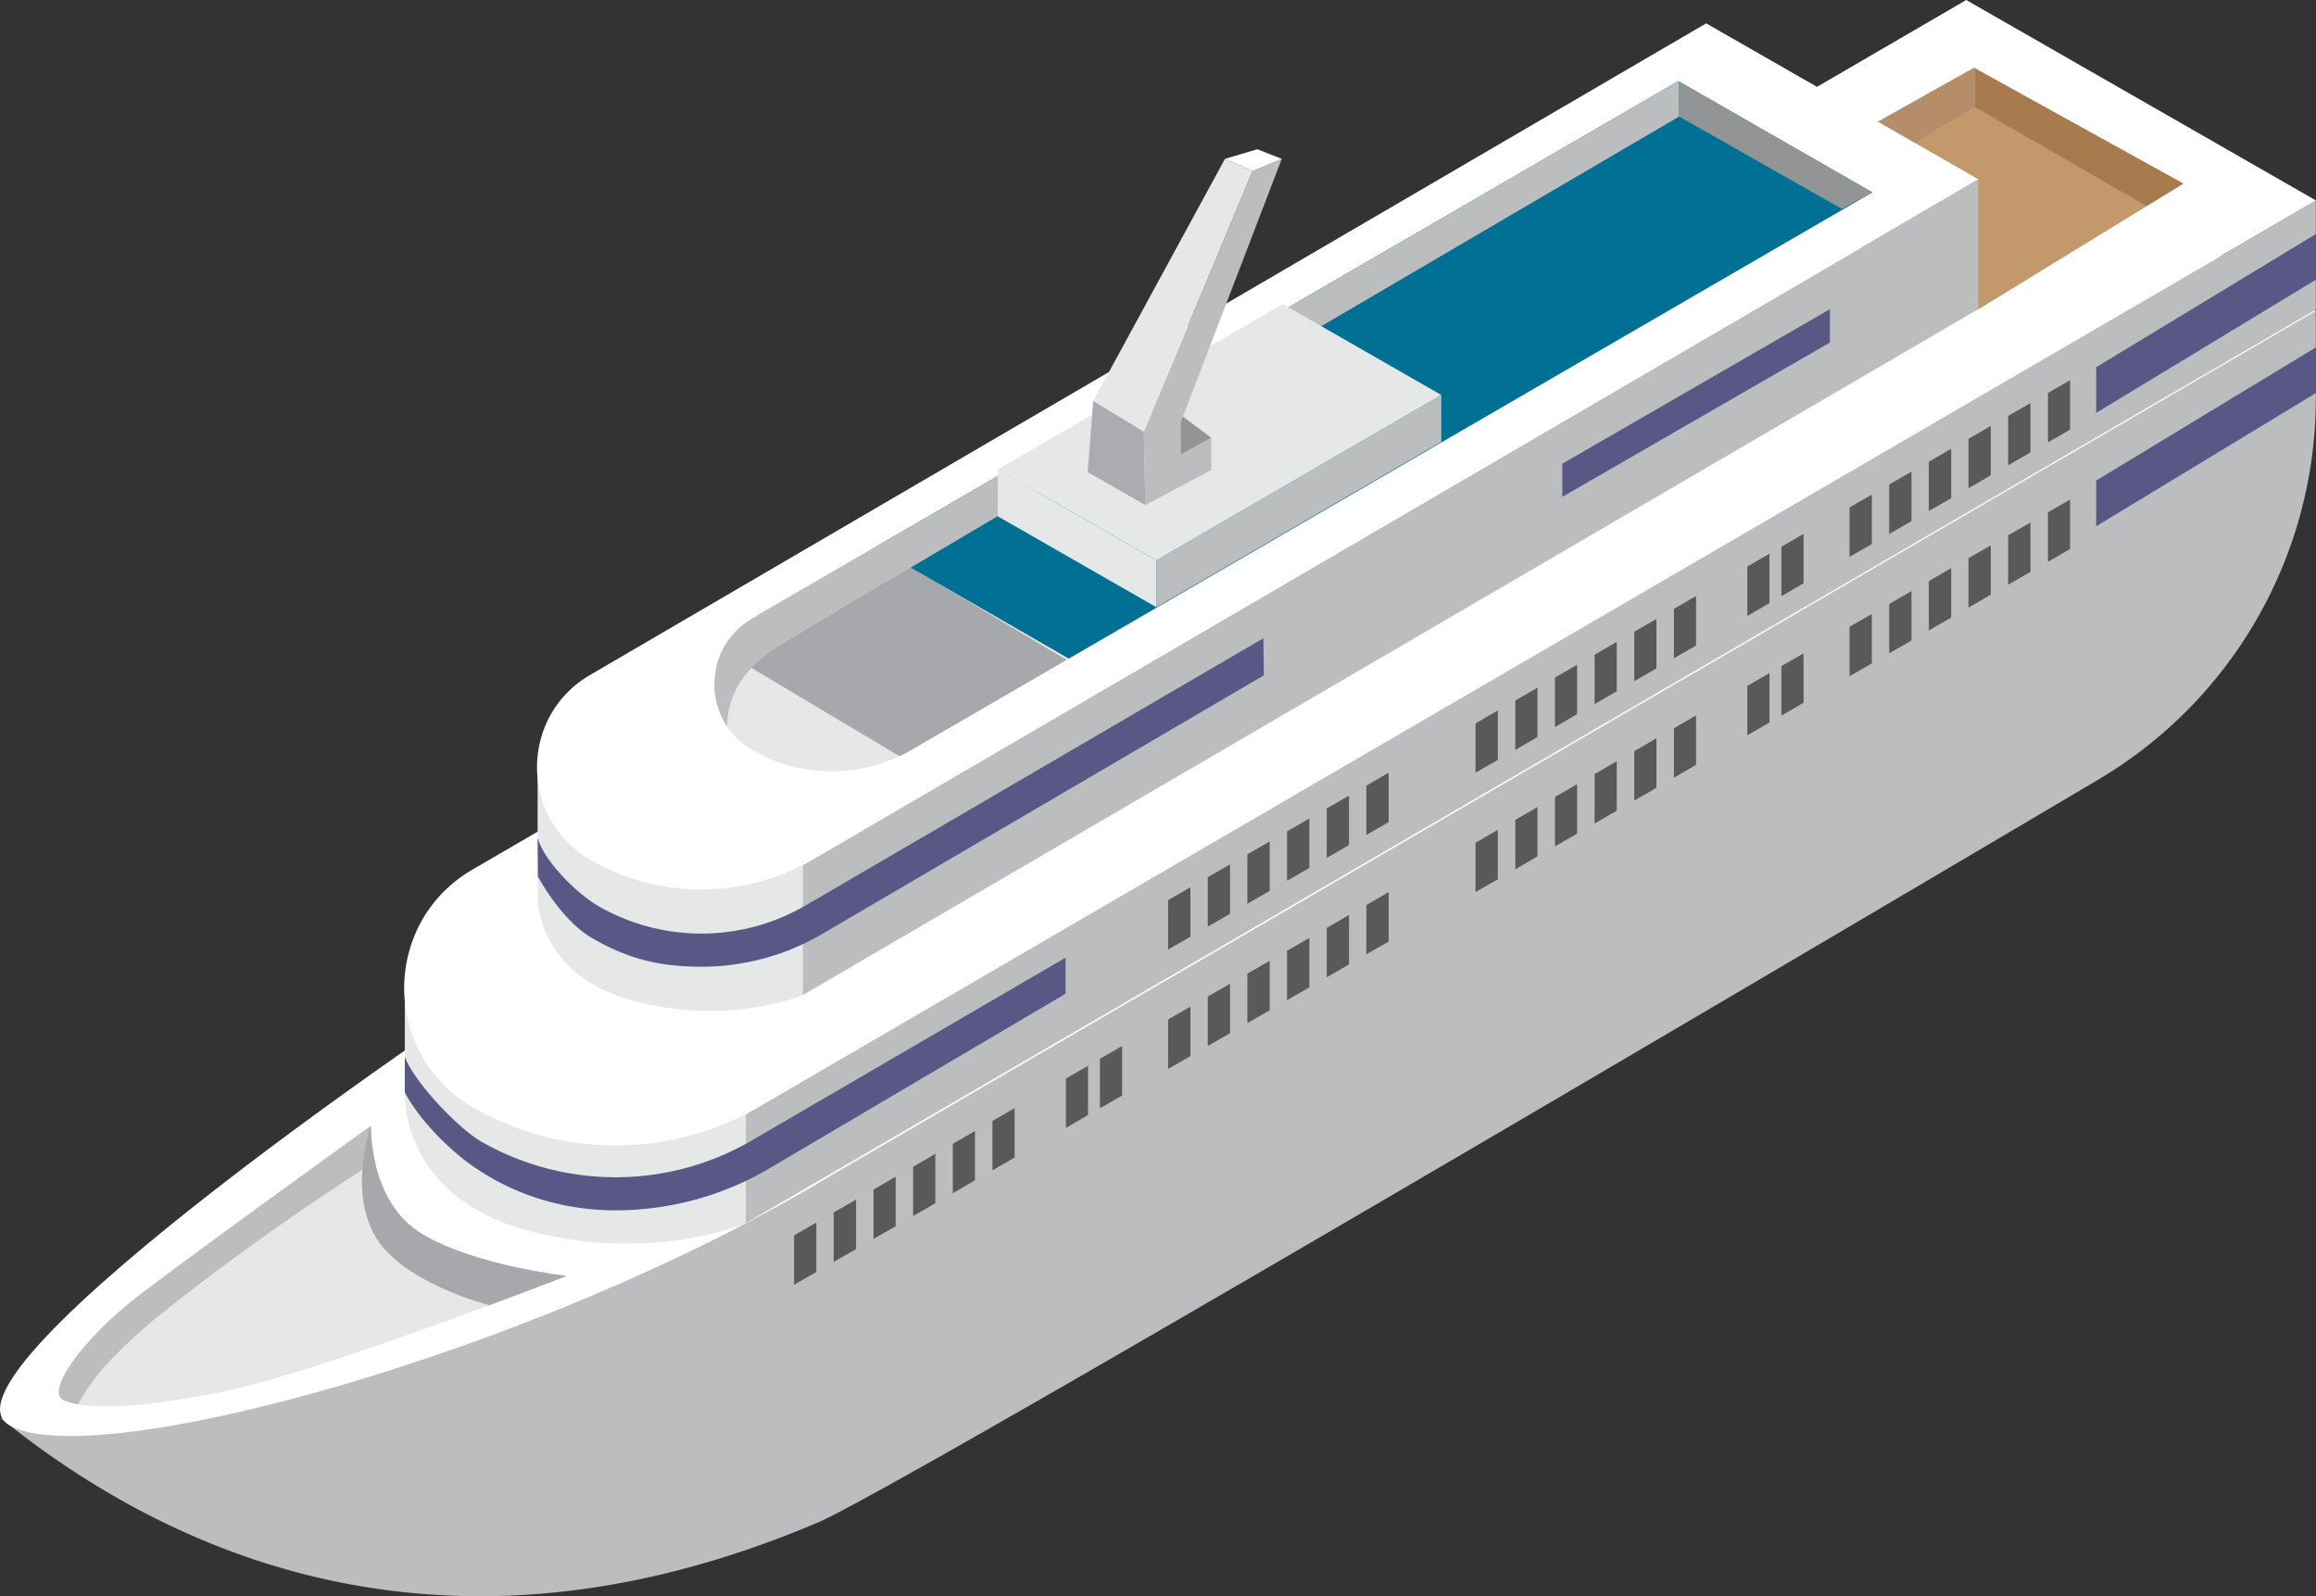 <svg id="_レイヤー_2" xmlns="http://www.w3.org/2000/svg" viewBox="0 0 153.62 105.88"><rect x="0" y="0" width="153.62" height="105.88" fill="#333333" stroke="none"/><defs><clipPath id="clippath"><path class="cls-1" d="M24.6 74.68s-.16 5.02 3.37 7.16c3.54 2.14 9.62 2.8 9.62 2.8s-16.2 6.33-22.62 7.65c-6.42 1.32-9.62 1.15-10.78.58-1.15-.58 1.23-4.03 5.1-6.99 3.87-2.96 15.3-11.19 15.3-11.19z"/></clipPath><clipPath id="clippath-1"><path class="cls-15" d="M131.22 20.51l13.59-8.33-13.88-7.68-14.58 8.21 14.87 7.8z"/></clipPath><clipPath id="clippath-2"><path class="cls-1" d="M49.93 49.78c-3.38-1.94-3.39-6.81-.02-8.76l61.41-35.64 12.87 7.38-63.74 36.99c-3.25 1.89-7.26 1.9-10.52.03z"/></clipPath><style>.cls-1{fill:none}.cls-5{fill:#929496}.cls-6{fill:#e6e7e7}.cls-10{fill:#bbbdbf}.cls-11{fill:#fff}.cls-12{fill:#595786}.cls-15{fill:#c3996b}</style></defs><g id="_レイヤー_1-2"><path class="cls-10" d="M22.3 90.52C12.69 93.29 4.22 95.94 0 94.04c9.82 7.92 28.21 18.04 54.27 6.95 4.93-2.1 58.54-33.68 84.89-49.26a29.416 29.416 0 0014.45-25.33v-5.76L54.27 78.45c-2.44 1.12-22.36 9.29-31.97 12.06z"/><path class="cls-11" d="M36.98 62.98C31.19 66.34-5.18 91.22.63 94.55c5.61 3.21 35-4.8 54.48-16.56l98.51-57.35-22.13-12.69-94.51 55.03z"/><path class="cls-6" d="M26.86 72.78s-.16 6.58 8.05 8.83 14.56-.46 14.56-.46v-7.2l-22.62-7.53v6.36z"/><path class="cls-10" d="M49.47 81.14l104.14-60.6v-7.23L49.47 73.91v7.23z"/><path class="cls-11" d="M31.35 57.68c-6.07 3.52-6.05 12.3.04 15.79a18.97 18.97 0 0018.96-.05l20.88-12.16 82.39-47.96L130.42 0 31.35 57.68z"/><path class="cls-12" d="M31.94 75.74c-1.59-.91-4.49-4.01-5.09-5.63v2.35c.88 1.69 2.74 3.63 4.36 4.79 2.83 2.03 6.17 3.04 9.62 3.04s6.97-.9 10.08-2.71l19.77-11.66v-2.39L49.81 75.69a17.954 17.954 0 01-17.87.05z"/><path d="M52.67 85.23l1.48-.85V81.1l-1.48.85v3.28zm2.63-1.52l1.48-.85v-3.28l-1.48.85v3.28zm2.64-1.52l1.47-.85v-3.28l-1.47.86v3.27zm2.63-1.52l1.47-.85v-3.28l-1.47.86v3.27zm2.63-1.51l1.47-.86v-3.27l-1.47.85v3.28zm2.63-1.52l1.47-.85v-3.28l-1.47.85v3.28zm11.65-6.73l1.48-.85v-3.28l-1.48.85v3.28zm2.63-1.52l1.48-.85v-3.28l-1.48.85v3.28zm2.63-1.52l1.48-.85v-3.28l-1.48.85v3.28zm2.63-1.52l1.48-.85v-3.28l-1.48.85v3.28zM88 64.83l1.48-.85V60.7l-1.48.86v3.27zm2.63-1.52l1.48-.85v-3.28l-1.48.86v3.27zM70.7 74.83l1.47-.86V70.7l-1.47.85v3.28zm2.26-1.31l1.47-.85v-3.28l-1.47.85v3.28zm24.91-14.34l1.48-.85v-3.28l-1.48.86v3.27zm2.64-1.51l1.47-.86v-3.27l-1.47.85v3.28zm2.63-1.52l1.47-.85v-3.28l-1.47.85v3.28zm2.63-1.52l1.47-.85V50.5l-1.47.85v3.28zm2.63-1.52l1.47-.85v-3.28l-1.47.85v3.28zm2.63-1.52l1.47-.85v-3.28l-1.47.85v3.28zm11.65-6.73l1.48-.85v-3.28l-1.48.85v3.28zm2.63-1.52l1.48-.85v-3.28l-1.48.86v3.27zm2.63-1.52l1.48-.85v-3.28l-1.48.86v3.27zm2.63-1.51l1.48-.86v-3.27l-1.48.85v3.28zm2.63-1.52l1.48-.85v-3.28l-1.48.85v3.28zm2.64-1.52l1.47-.85v-3.28l-1.47.85v3.28zM115.9 48.78l1.47-.85v-3.28l-1.47.85v3.28zm2.26-1.31l1.47-.85v-3.28l-1.47.85v3.28zm-20.29 3.79l1.48-.85v-3.28l-1.48.86v3.27zm2.64-1.51l1.47-.86v-3.27l-1.47.85v3.28zm2.63-1.52l1.47-.86V44.1l-1.47.85v3.28zm2.63-1.52l1.47-.85v-3.28l-1.47.85v3.28zm2.63-1.52l1.47-.85v-3.28l-1.47.85v3.28zm2.63-1.52l1.47-.85v-3.28l-1.47.85v3.28zm11.65-6.73l1.48-.85v-3.28l-1.48.85v3.28zm2.63-1.52l1.48-.85v-3.28l-1.48.85v3.28zm2.63-1.52l1.48-.85v-3.28l-1.48.86v3.27zm2.63-1.51l1.48-.86v-3.27l-1.48.85v3.28zm2.63-1.52l1.48-.86v-3.27l-1.48.85v3.28zm2.64-1.52l1.47-.85v-3.28l-1.47.85v3.28zM115.9 40.86l1.47-.85v-3.28l-1.47.85v3.28zm2.26-1.31l1.47-.85v-3.28l-1.47.85v3.28zM77.48 62.99l1.48-.85v-3.28l-1.48.85v3.28zm2.63-1.52l1.48-.85v-3.28l-1.48.85v3.28zm2.63-1.52l1.48-.85v-3.28l-1.48.85v3.28zm2.63-1.52l1.48-.85V54.3l-1.48.85v3.28zM88 56.91l1.48-.85v-3.28l-1.48.85v3.28zm2.63-1.52l1.48-.85v-3.28l-1.48.86v3.27z" fill="#58595b"/><path class="cls-6" d="M24.6 74.68S13.17 82.91 9.3 85.87c-3.87 2.96-6.25 6.42-5.1 6.99 1.15.58 4.36.74 10.78-.58 6.42-1.32 22.62-7.65 22.62-7.65s-6.09-.66-9.62-2.8c-3.54-2.14-3.37-7.16-3.37-7.16z"/><g clip-path="url(#clippath)"><path class="cls-10" d="M5.69 87.5c-5.16 5.68-2.99 7.33-.83 7.54 0 0-1.14-2.37 6.3-8.26 7.43-5.88 14.66-10.32 14.66-10.32V71.2S10.85 81.83 5.69 87.51z"/><path d="M25.41 82.75c2.58 3.1 9.81 4.95 12.18 4.44v-4.54L24.6 74.68s-1.77 4.98.81 8.08z" fill="#a6a8ab"/></g><path class="cls-15" d="M116.35 12.71l14.87 7.8 13.59-8.33-13.88-7.68-14.58 8.21z"/><path class="cls-15" d="M131.22 20.51l13.59-8.33-13.88-7.68-14.58 8.21 14.87 7.8z"/><g clip-path="url(#clippath-1)"><path fill="#a87b4f" d="M130.93 7.06l11.93 6.89 1.95-1.77-13.88-7.68v2.56z"/><path fill="#b58d68" d="M117.94 14.92l13.08-7.86V4.5l-15.81 8.57 2.73 1.85z"/></g><path class="cls-6" d="M35.66 59.5s-.12 5.12 6.27 6.87 11.33-.36 11.33-.36v-8.59l-17.6-5.85v7.94z"/><path class="cls-10" d="M53.25 66.01l77.97-45.5V11.9L53.25 57.4v8.61z"/><path class="cls-11" d="M39.15 44.77c-4.72 2.74-4.7 9.57.03 12.28a14.75 14.75 0 0014.75-.04l77.29-45.12-18.05-10.34-74.02 43.22z"/><path class="cls-12" d="M53.39 60.09a13.71 13.71 0 01-13.66.04c-1.44-.82-3.68-3.03-4.07-4.57l.02 2.59c.7 1.26 2.03 3.16 3.53 4.04 2.42 1.43 4.58 1.94 7.31 1.94s5.51-.71 7.96-2.14L83.83 44.8l-.03-2.46L53.38 60.1z"/><path class="cls-6" d="M49.91 41.02c-3.37 1.96-3.36 6.82.02 8.76 3.26 1.87 7.27 1.86 10.52-.03l63.75-36.99-12.87-7.38-61.41 35.64z"/><g clip-path="url(#clippath-2)"><path stroke="#a6a8ab" stroke-miterlimit="10" stroke-width="11.16" fill="none" d="M51.5 38.8l18.1 10.79"/><path fill="#007095" d="M57.65 36.06l16.24 9.36 57.33-33.53L116.28.55 57.65 36.06z"/><path class="cls-10" d="M49.67 52.51s-4.34-5.78 2.06-9.7c6.4-3.92 59.65-35.08 59.65-35.08V1.95l-67.08 39s-1.03 8.67 5.37 11.56z"/><path class="cls-5" d="M111.38 7.73l10.79 6.13 2.03-1.1-12.82-7.38v2.35z"/></g><path class="cls-6" d="M66.18 34.25l10.52 6.03v-3.11l-10.52-6.03v3.11z"/><path class="cls-10" d="M76.7 40.28l18.9-10.97V26.2L76.7 37.17v3.11z"/><path class="cls-6" d="M66.18 31.14l10.52 6.03L95.6 26.2l-10.52-6.03-18.9 10.97z"/><path class="cls-10" d="M75.87 28.64l.1 4.87 4.37-2.33v-2.14l-2.03 1.12v-2.13l6.71-17.49-1.94.81-7.21 17.29z"/><path class="cls-6" d="M72.51 26.6l3.36 2.04 7.21-17.29-1.83-.81-8.74 16.06z"/><path class="cls-11" d="M81.25 10.54l1.83.81 1.94-.81-1.62-.64-2.15.64z"/><path fill="#aaacaf" d="M72.51 26.6l-.36 4.72 3.82 2.19-.1-4.87-3.36-2.04z"/><path class="cls-5" d="M78.31 28.03v2.13l2.03-1.12-1.88-1.41-.15.4z"/><path class="cls-12" d="M103.63 32.96l17.75-10.24v-2.21l-17.75 10.25v2.2zm35.41-5.57l14.58-8.84v-3.03l-14.58 8.84v3.03zm0 7.52l14.58-8.84v-3.03l-14.58 8.84v3.03z"/></g></svg>